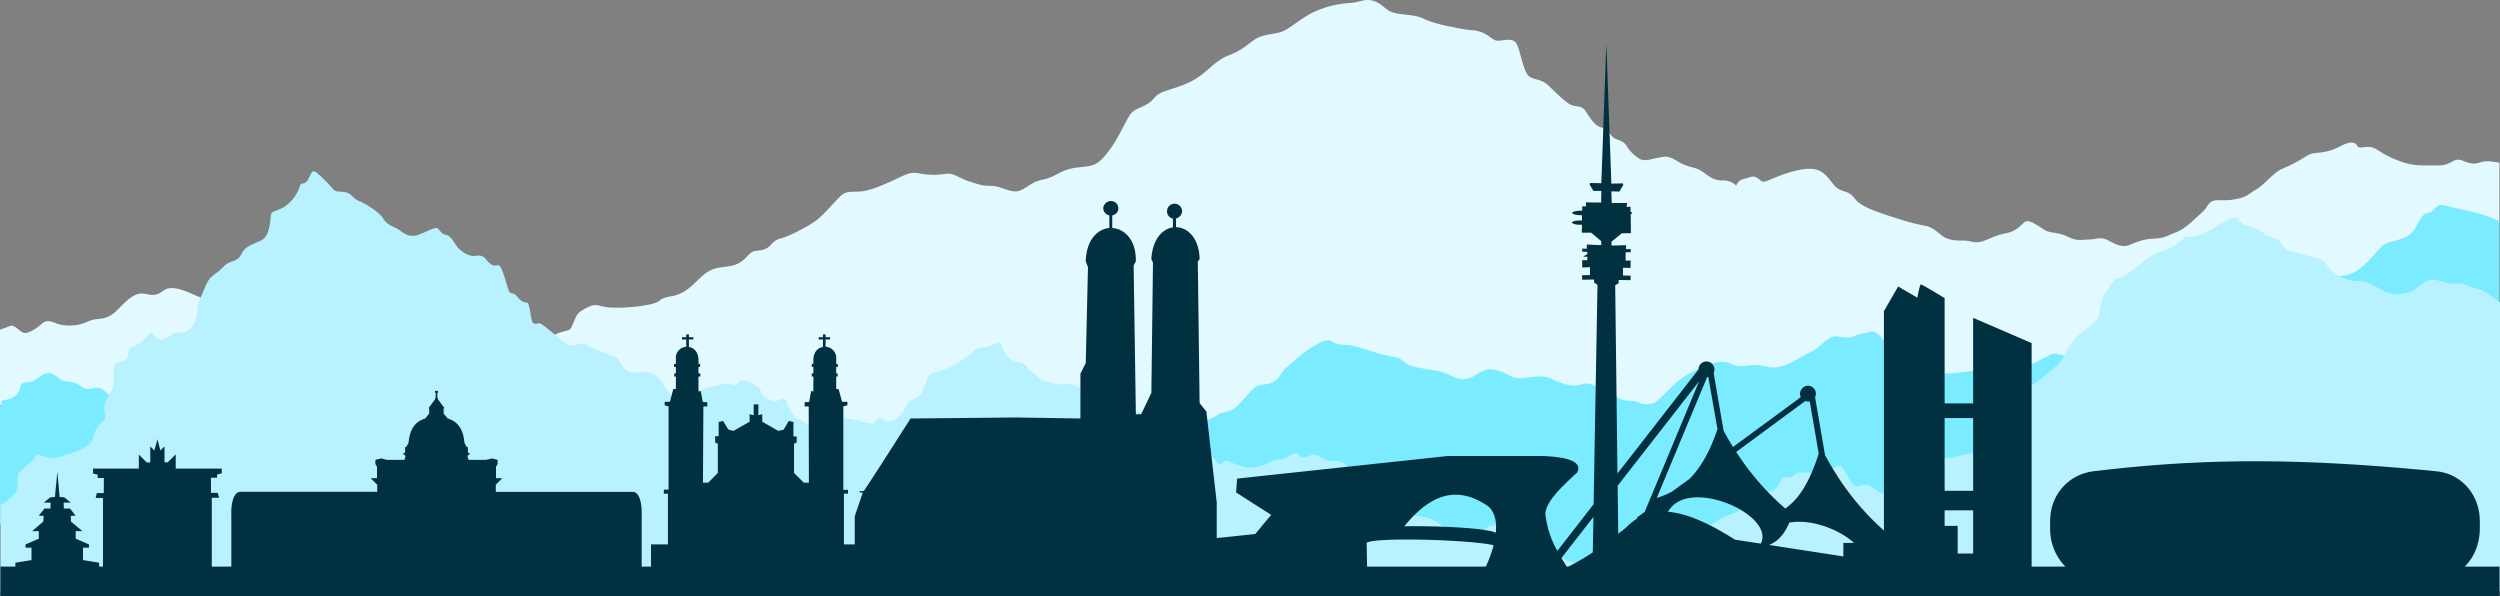 <svg xmlns="http://www.w3.org/2000/svg" width="1920" height="457.848" viewBox="0 0 1920 457.848">
  <rect x="0" y="0" width="1920" height="457.848" fill="#808080" stroke="none"/>
  <defs>
    <style>
      .cls-1 {
        fill: #e1f9ff;
      }

      .cls-1, .cls-2, .cls-3 {
        fill-rule: evenodd;
      }

      .cls-2 {
        fill: #7becff;
      }

      .cls-3 {
        fill: #b8f2ff;
      }

      .cls-4 {
        fill: #013040;
      }
    </style>
  </defs>
  <g id="mb_skyline_website" transform="translate(0.011 -14.985)">
    <g id="Layer_1" transform="translate(-0.011 1.985)">
      <path id="Pfad_893" data-name="Pfad 893" class="cls-1" d="M-.006,253.224c2.816-1,5.811-2.106,7.436-2.829,3.626-1.611,7.055,3.928,10.681,5.137S29.1,251.4,32.32,248.477s6.45-1.914,11.285,0,13.4,2.019,19.246.2,5.745-3.127,13.505-3.832,11.692-4.633,15.519-8.565S101.952,226.1,107.395,225.5s7.256,1.914,12.6.6,5.846-5.645,14.009-4.734,20.459,7.86,30.938,11.889,237.818,40.511,248.3,33.657,10.076-9.673,17.937-11.889,6.249-1.007,8.868-6.45,1.813-7.659,9.875-11.889,8.465-1.813,15.922-.806,23.38.2,33.657-2.216,4.637-4.23,16.527-6.249,18.339-11.688,24.79-16.728,10.882-5.036,17.735-6.048,10.278-2.417,15.519-8.062,6.652-3.022,12.7-5.04,5.645-6.652,12.9-8.465,21.768-9.875,26.8-13.505,12.9-12.695,18.339-18.34,10.479-3.223,18.138-4.436,18.944-6.249,27.207-10.278,11.083-4.436,16.728-3.223a55.305,55.305,0,0,0,19.145.2c6.45-1.007,11.083,3.626,18.339,5.846s9.673,3.424,16.728,3.424,13.1,4.436,19.145,4.235,10.882-7.055,19.75-8.868,10.882-4.432,16.929-6.853,9.271-2.422,17.332-3.429,11.285-4.033,17.735-12.493,12.5-22.167,15.721-27.006,7.86-5.04,13.707-8.666,4.637-6.652,13.3-9.673,16.124-4.633,24.79-10.278S933.816,46.23,943.892,42.4s14.1-8.263,19.75-12.091,13.3-3.832,19.75-5.645,15.721-10.882,25.8-15.519A75.871,75.871,0,0,1,1036.6,2.3c8.465-.6,12.095-4.033,19.347-1.209s8.062,7.458,16.124,9.069,14.508,1.007,21.361,4.23,15.318,5.04,21.563,6.249,7.458,1.813,16.325,2.619,12.7,5.443,16.526,7.458,13.5-3.026,16.728,2.619,5.439,23.174,10.479,25.8,8.868,1.41,14.915,7.256,12.9,12.7,16.929,14.311,7.86-.2,11.285,5.237,6.853,10.681,11.486,11.889,7.86,6.853,10.076,8.263,6.853,1.813,9.472,5.846a28.766,28.766,0,0,0,9.069,9.472c4.637,3.223,9.673.6,14.714-.2s7.256-2.417,15.721,2.82,13.1,3.63,19.145,8.062,9.27,6.652,15.519,6.45a13.842,13.842,0,0,1,10.076,4.029s.806-4.029,6.047-5.242,6.45-3.026,10.479-.4,2.619,4.033,10.479.6,24.186-9.673,33.859-7.458,12.494,12.7,18.138,15.318,7.86,1.611,12.292,7.458,16.728,9.875,26.6,13.1,18.339,5.846,27.207,7.458,11.083,8.666,19.145,10.479,9.271-.2,16.929,1.813,14.512-4.432,24.588-6.249,12.292-6.45,15.922-9.069,12.5,5.04,16.325,6.853,9.875,1.209,16.728,4.633,10.076,2.216,16.929,2.014,7.659-2.82,16.124,1.813,11.486,3.429,15.117,2.014,9.875-4.235,17.735-4.436,11.688-2.82,18.339-5.443,15.318-11.894,19.145-15.117,4.234-8.465,10.278-8.868,8.263.6,16.527-1.209,8.666-4.029,14.512-7.256,13.3-13.1,20.152-15.922a109.226,109.226,0,0,0,16.124-8.263c5.443-3.223,5.443-3.424,12.3-4.029s12.095-2.825,17.131-5.443,9.875-3.424,11.688.2,8.062-1.813,15.318,3.022a80.6,80.6,0,0,0,21.16,10.076c7.05,2.216,13.3,2.014,20.963,2.014s9.472.4,15.721-3.022,7.659.4,14.311,1.41,7.055-2.422,15.52-1.41c2.1.25,4.23.587,6.24.955v46.269c-59.6,21.041-301.288,106.144-350.671,120.253-56.433,16.124-617.518,49.983-686.042,47.565s-339.39,1.611-344.229,1.611c-4.493,0-471.87-25.718-538.6-29.388V253.2Z" transform="translate(0.011 13.015)"/>
      <path id="Pfad_894" data-name="Pfad 894" class="cls-2" d="M0,515.265c.652-.035,1.353-5.061,2.1-5.083,7.458-.2,12.695-5.036,13.3-9.069s1.813-4.436,7.256-4.839,9.472-7.256,15.117-6.853,6.853,5.645,12.493,6.249,6.853.4,12.5,4.234,8.666-.4,14.109,1.209,4.839,6.249,14.109,8.465S44.3,605.912.123,605.106H0V515.265Zm1919.545-142.31v68.918l-11.276,1.4S1504.983,592,1454.6,604.5s-171.712,46.76-210.812,51.594S905.6,618.2,885.451,543.642c0,0,10.68-2.82,17.534-4.436s5.645-4.633,6.853-8.465,2.417-2.619,10.68-3.832a32.156,32.156,0,0,0,15.117-5.846c3.022-2.014,5.846-.6,11.486-4.033s13.908-15.721,18.541-17.735,7.256-.2,12.695-3.424,4.436-6.652,11.083-12.091,8.868-8.465,16.728-13.3,13.1-8.062,16.929-5.237,8.868,2.014,14.915,3.022,17.937,5.645,26.6,7.458,10.076,1.611,13.505,4.839,7.458,4.033,16.526,5.645,11.083,1.007,19.347,5.04,11.889,3.022,16.124,1.41,9.472-8.062,18.742-5.645,11.688,6.652,19.145,6.249,16.325-2.824,22.776.2,11.486,5.04,17.332,5.443,7.86-2.417,12.9-1.209,9.472,5.846,14.512,6.853,5.846,4.029,11.083,5.443,7.055-.2,11.486,1.813,10.479,2.216,14.311-.806,14.714-15.318,21.97-19.548,19.951-10.479,27.409-10.681,7.659,3.022,14.311,3.223,10.076-1.41,16.527-.4,7.659,2.216,14.714.806,17.332-8.465,23.783-11.486,8.062-6.853,13.1-9.875,6.45-1.612,12.9-1.007,8.465-2.417,13.505-3.022,7.659-3.223,11.889.6,3.429,5.443,10.076,7.458,15.922,8.666,24.79,13.706,9.875,8.868,18.339,8.868,16.124-2.417,26-2.014,12.292,2.619,18.34,2.014,13.1-3.626,18.742-6.249,14.915-7.659,17.131-8.666,9.875,1.813,16.929,2.619,181.385-60.668,186.627-61.876,14.512.806,23.178-1.41,15.721-10.076,22.574-17.735,6.652-6.45,14.512-8.666,11.889-3.832,15.721-10.681,4.839-9.875,9.673-10.681,5.237-7.458,11.688-5.846,13.706,3.223,21.563,5.04c6.14,1.419,15.213,4.221,21.155,7.484Z" transform="translate(0 -189.862)"/>
      <path id="Pfad_895" data-name="Pfad 895" class="cls-3" d="M1,652.58V586.566a57.364,57.364,0,0,0,8.158-5.9c3.805-3.613,4.839-5.837,5.032-11.674s-1.226-5.837,4.418-10.672,7.672-6.258,9.284-9.288,3.035-.385,8.675.806c5.645,1.226,10.965-.1,23.572-5.032s11.675-10.094,13.286-14.315,4.839-6.643,7.256-9.481c2.417-2.807-2.549-7.773,1.839-15.7s5.417-9.673,5.417-14.127-.39-12.476,2.417-13.7c2.838-1.2,5.868-1.388,7.869-4.033,2.032-2.61-.613-6.03,3.836-8.254,4.418-2.225,6.836-3.03,11.092-7.641,4.226-4.642,3.613-4.642,6.223-1.033,2.645,3.643,6.258,3.84,10.483.613,4.256-3.223,5.64-3.03,10.286-3.223s8.057-3.223,10.089-7.869c2-4.611,1.677-12.8,3.613-17.122,1.966-4.322,2.838-7.063,5.255-12.091s3.227-5.224,8.452-9.257c5.255-4.029,5.837-6.674,11.478-8.285s6.258-4.839,8.29-7.839c2-3.03,5.224-4.449,10.864-6.866s7.449-4.033,9.288-11.9c1.8-7.839-.42-10.256,3.805-11.867,4.256-1.611,8.062-2.645,12.9-7.869a29.3,29.3,0,0,0,6.871-12.091c.806-2.422,4.029,0,6.45-5.032,2.417-5.062,3.03-7.484,7.059-4.033a151.2,151.2,0,0,1,12.095,12.288c2.321,2.61,7.545.9,11.478,2.934,3.937,2,3.42,4,8.579,6.126,5.128,2.128,15.187,8.386,18.024,13.093,2.807,4.738,6.967,6.061,10.58,7.869,3.643,1.8,6.542,5.737,12.511,5.64,5.934-.1,16.509-7.642,18.83-5.737s2.807,4.318,6.643,5.027,5.548,5.645,8.579,9.288c3.03,3.613,8.964,7.641,14.188,6.739,5.255-.9,6.45,1.322,9.1,4.226,2.61,2.934,4.835,3.836,7.738,2.934,2.934-.9,6.77,15.121,8.158,19.058,1.419,3.932,3.643,1.384,6.253,4.611s5.163,5.255,7.676,5.062c2.514-.228,2.807,10.865,4.322,14.512,1.515,3.608,4.221.578,6.547,1.708,2.321,1.095,11,8.771,15.83,12.48,4.839,3.74,5.645,4.642,9.77,4.125,4.129-.482,6.03-2.514,9.87-.193s11.8,5.448,17.026,7.449c5.255,2.032,6.446,1.936,8.574,5.964s5.452,7.966,10.676,7.869c5.255-.127,9.577-2.225,15.931,1.8s6.963,9.354,10.286,13.093,5.123,6.871,9.253,5.934c4.129-.9,15.638-8.741,24.378-10.352,8.771-1.612,10-2.838,14.315-1.739,4.357,1.125,4.742.613,6.45-1.616,1.712-2.19,5.032-1.48,9.673.937s6.547,4.029,7.677,7.641c1.095,3.643,8.544,7.352,11.771,5.934,3.223-1.384,5.062-3.709,7.155.42,2.128,4.125,4.454,11.092,8.259,13.286,3.836,2.224,5.448,1.322,7.768,4.545s3.131,4.642,8.255,3.74c5.163-.9,11.092-6.963,15.642-8.478,4.515-1.52,15.8,1.8,21.957,3.127s5.548-.385,8.355-2.711c2.838-2.321,4.256,1.292,7.965,1.712,3.74.385,6.674-1.712,9.9-5.032,3.227-3.354,3.324-8.578,8.158-11.285,4.839-2.741,5.741-2.325,7.545-5.548s3.643-10.479,5.934-13.413c2.321-2.934,6.577-2.225,11.9-4.55,5.356-2.286,14.416-7.545,18.348-10.865s5.837-6.161,9.774-6.065c3.932.131,6.739-1.191,11-2.8,4.221-1.611,4.515.193,5.64,3.932,1.1,3.709,6.739,10.286,11.578,10.159,4.839-.1,5.837,3.223,8.868,6.061,3.03,2.807,8.482,8.254,13.606,9.06s5.837,2.614,11.193,1.936c5.321-.709,8.771,0,12.38,1.9,3.643,1.9,5.163,4.318,11.289,5.123,6.157.81,9.06,4.453,11.609,6.774,2.514,2.321,6.836,5.544,10.672,4.221s6.258,2.325,10.383,2.807c4.129.517,9.45.42,11.578,2.128s9.284,16.027,13.895,18.156c4.646,2.1,7.58,2.194,12.708,3.416,5.128,1.2,12.283,2.711,14.411,3.841,2.128,1.095,8.868,10.961,11.578,12.577,2.741,1.612,3.03-3.613,7.966-1.616,4.931,2.032,9.187,3.84,13.8,4.454,4.642.578,10.8-.613,15.541-2.838,4.708-2.229,4.125-2.614,9.77-3.227s6.836-3.709,10.672-4.515,3.937,2.9,6.967,3.1c3,.228,5.128-2.706,9.45-2,4.353.709,6.866,4.545,11.9,4.642s6.35-.806,10.575,2.417,8.158,12.9,10.383,15.607,6.643,4.13,10.676,6.45,4.449,6.258,7.576,7.869,10.676,3.709,17.416,6.547c6.77,2.8,6.866,3.03,12.218,3.74a29.139,29.139,0,0,1,15.318,6.126c5.128,4.033,8.964,4.033,13.382,5.351,4.449,1.292,9.866,4.418,13,4.033,3.127-.42,9.577-9.77,14.928-8.868,5.32.9,6.932,5.128,10.575,7.16,3.613,2,13.9,7.028,16.417,10.865s5.64,6.258,9.673,6.774c4.029.482,8.771-2.032,13.413-.131,3.481,1.45,9.1,3.643,14.157,5.351,1.677.582,3.319,1.1,4.773,1.52,5.868,1.708,11.609-1.226,17.639-.42,6.061.806,9.284,3.223,14.026,3.74s8.447,0,16.317-2.61,13.509-4.646,15.025-8.158c1.484-3.547,2-2.518,6.643-5.067,4.129-2.255,7.869-6.542,10.448-10.186.355-.455.644-.871.937-1.292,2.61-3.836,2.417-4.743,6.739-5.128a21.924,21.924,0,0,0,11.609-3.932,68.868,68.868,0,0,1,12.9-6.739c6.03-2.549,7.16-2.741,10.479-6.161s5.837-9.673,10.159-10.094c4.353-.385,10-.806,12.993-2.61,3.035-1.8,5.969-8.158,6.774-9.481.806-1.292,4.642.42,6.547-.385s3.608-3.643,6.547-3.42a82.9,82.9,0,0,0,16.412-.9c4.966-1.033,12.511-4.033,14.026-4.449,1.515-.39,4.738,5.64,7.063,9.384,2.286,3.7,2.61,7.028,7.738,6.223,5.159-.806,5.544-2.422,12.091,2.225s8.771,4.125,13.124,3.223c4.322-.9,6.643.42,8.255-2.8s1.419-4.743,4.839-6.065c3.42-1.287,9.253-1.611,11.994-4.029,2.711-2.422,5.417-11.9,10.773-13.286,5.351-1.419,6.963.482,13.413-1.515,6.45-2.032,9.257-2.032,18.221-3.937s9.77-2.61,13.8-6.963c4.033-4.322,4.353-2.711,7.869-6.643,3.547-3.932,4.353-4.546,2.614-9.967-1.712-5.448.512-5.737,2.027-10.186,1.52-4.418,0-8.259,3.42-10.869,3.42-2.645,10.8-6.258,17.446-11.512a164.216,164.216,0,0,0,13.7-11.771c3.516-3.451,6.739-11.705,9.354-15.414,2.645-3.74,7.256-7.961,12.09-11.412,4.839-3.42,8.482-6.547,9.384-9.87s.806-11.767,4.935-17.538c4.125-5.741,4.834-8.452,7.352-10.159s3.74-.9,7.672-3.127,13.8-10.9,19.96-14.8c6.131-3.937,11.289-4.55,15.607-6.678,4.322-2.093,9.257-7.449,10.869-8.062,1.611-.578,6.674-.1,11.285-1.515,4.646-1.384,11.705-6.319,17.446-9.542s9.673-4.839,11.285-3.547c1.616,1.322,2.229,4.029,5.741,5.255,3.547,1.191,5.969,2.1,9.481,3.42s5.224,4.318,9.06,5.448c3.84,1.095,6.547,1.9,7.965,3.709,1.419,1.839,3.644,6.354,7.869,7.479,4.226,1.1,21.252,5.321,24.8,6.932,3.512,1.616,3.9,7.869,14,12.612,10.059,4.738,13.317,3.03,18.541,4.029s11.381,5.837,17.218,8.255c5.868,2.422,10.707,1,15.638.293,4.935-.679,11.578-8.158,16.61-9.678,5.062-1.48,13.833,2.645,18.861,2.741s4.839-1.222,10.965,1.419c6.161,2.614,9.673,1.9,14.416,5.645,2.225,1.708,6.446,4.58,10.383,7.16V652.58" transform="translate(-0.557 -185.582)"/>
      <path id="Pfad_897" data-name="Pfad 897" class="cls-4" d="M1234.084,108.01,1230.318,214.4l-8.749-.145-.175,1.388,2.842,4.694h6.083l-.145,8.925-11.736-.145s.048,2.592.145,2.956-2.956,0-2.956,0v3.446h-.959c-3.692,0-6.722.784-6.722,1.708s3.03,1.739,6.722,1.739h.784v4.055h-1.244c-3.617,0-6.4.639-6.4,1.563s2.785,1.738,6.4,1.738h1.244l-.145,6.083h7.186l7.681,6.433s.048,2.592.145,2.956-11.1-.32-11.1-.32l-.175,3.306-3.416-.175v2.347l3.911.175v1.708a30.158,30.158,0,0,0-3.131,2.028h3.131v2.667h-3.911v5.653l5.938-.32v6.082l-6.113.175.175,3.451,9.069-.175.145,2.347,2.522,1.738-2.987,168.48-27.842,35.843a74.3,74.3,0,0,1-9.244-28.481c.758-10.019,12.936-21,24.571-31.9,3.446-7.217-4.4-11.666-27.063-12.515h-72.29L950.579,441.27,949.8,451.9l26.918,17.21-12.2,14.718-29.585,3.131V459.578l-7.965-69.8-5.189-6.547L920.39,274.493l1.388-1.738c-.267-16.111-9.187-24.422-18.138-24.571v-6.722a6.017,6.017,0,0,0,4.694-5.794,5.8,5.8,0,1,0-7.037,5.969v6.722c-8.167,1.147-15.747,9.143-16.57,24.4l1.244,2.667-1.244,99.991-7.821,16.43H872.82l-1.708-114.215,1.708-3.306c.32-16.277-8.723-24.956-18.138-25.495v-9.708a5.53,5.53,0,0,0-.175-10.956c-3.271-.539-6.722,2.255-6.722,5.478a5.8,5.8,0,0,0,4.694,5.478v9.708c-9.016.731-17.674,9.043-18.138,25.495l1.708,4.55-1.708,73.678-4.086,8.141V395.11l-49.111-.784-81.359.784L677.1,430.633,663.943,450.8h-.609c-1.638,0-2.986.293-2.986.639,0,.32,1.27.613,2.811.639l-.144.289L656.9,470.215V491.8h-8.285V452.861h3.131v-2.987h-3.591v-64l3.131-.924v-2.667H647.2l-2.636-9.708-1.883-.145v-9.533h1.1v-2.347h-1.1v-5.014h1.244v-2.347h-1.244v-3.911a8.512,8.512,0,0,0-8.141-9.244v-5.618h3.446v-1.738h-3.446V330.5h-2.028v2.172h-3.306v1.738h3.306v5.794c-3.617.53-6.871,3.324-7.361,9.069v3.911H623.91v2.347h1.244v5.014H623.91v2.347h1.244v11.416a6.507,6.507,0,0,1-1.708-.32l-1.563,8.46-3.446.144v3.271h3.131l.144,58.526H617.8l-7.506-7.506V414.343l2.028-.609v-4.87h-2.492v-11.1l-3.591-.784-3.91,6.722-4.086.924-12.34-7.041v-5.763l-2.987.784v-8.316h-3.591v8.316l-3.131-.784v5.763l-12.371,7.041-4.055-1.068-3.91-6.577-3.446.784V408.72h-2.667v5.014l2.027.609v22.543l-7.331,7.506h-4.086l.32-58.526h2.987v-3.271l-3.446-.144-1.563-8.46a6.826,6.826,0,0,1-1.738.32V362.893h1.419v-2.347h-1.419v-5.014h1.279v-2.347h-1.279v-3.911c-.49-5.745-3.709-8.535-7.331-9.069v-5.794H533v-1.738h-3.416V330.5h-2.058v2.172h-3.271v1.738h3.271v5.618a8.469,8.469,0,0,0-7.965,9.244v3.911h-1.419v2.347h1.419v5.014h-1.244v2.347h1.244v9.533l-2.027.145-2.522,9.708h-4.055v2.667l2.987.924v63.86h-3.622v3.131h3.131V491.8h-12.98v17.065h-7.186V469.751c.39-10.269-2.076-18.186-6.722-18.313H381.244v-5.478l5.014-5.014h-4.839V432.2l1.244-2.2v-3.131l-4.375-1.1-4.55,1.1H360.294l-.784-2.956,2.028-2.058-1.708-.464v-4.23l-.959-.289-1.708-3.131c-.758-9.17-4.23-16.115-12.835-18.633l-3.131-3.766V387.28l.639-.145-4.87-6.577-.609-2.027v-2.987l.464-.32v-1.244l-.959-.145H335.4l-.784.145v1.244l.464.32v2.987l-.609,2.027-4.87,6.577.495.145v4.055L327.11,395.1c-8.6,2.518-12.077,9.463-12.835,18.633l-1.708,3.131-.959.289v4.23l-1.708.464,2.027,2.058-.784,2.956H297.7l-4.55-1.1-4.375,1.1v3.131l1.244,2.2v8.749H285.18l5.014,5.014v5.478H184.874c-4.642.127-7.112,8.04-6.722,18.313v39.114H163.145V455.988h5.618l-1.1-3.766H162.5V440.63H167.2v-2.492l3.591-.928v-3.622H135.438V422.637l-6.113,6.113h-2.492v-12.2l-3.131,3.131-2.2-8v-.609l-.145.32-.145-.495v.959l-2.2,7.821-3.131-3.131v12.34H113.21l-6.083-6.082v10.777h-35.2v3.766l3.591.928v2.522H80.21v11.561H74.876l-.928,3.766h5.618v52.733H76.61v-2.987l-12.371-2.027v-9.533h4.55V491.8L58.621,487.42v-5.794h5.159L55,474.266l-.145-4.375,3.766-.145-4.405-5.478H49.521l-.145-4.55h5.478l-5.014-4.055-3.591-.32-1.708-19.237-1.883,19.237-3.591.32-5.014,4.055h5.3l-.145,4.55h-4.55l-4.375,5.478,3.766.145-.32,4.375-8.6,7.361h5.159v5.794L20.12,491.8v2.522h4.55v9.533L12.3,505.878v2.987H.87v22.688H1920.156V508.865h-26.774c7.142-7.068,11.591-17.5,11.591-29.265v-5.478c0-21.365-14.963-36.692-33.32-38.474-106.148-10.422-180.247-10.076-263.313,0-18.335,2.2-33.351,17.109-33.351,38.474V479.6a41.211,41.211,0,0,0,11.736,29.265h-25.959V337.223l-44.912-19.412v65.712h-21.9V302.659s-17.429-10.733-18.313-10.488c-.849.219-2.636,10.168-2.636,10.168l-14.718-8.6-10.952,18.918V481.163c-20.415-18.261-33.833-37.06-45.231-57.891l-7.646-44.592a6.095,6.095,0,0,0-5.474-8.749,6.357,6.357,0,0,0-6.113,6.083,5.88,5.88,0,0,0,.639,2.667l-52.093,38.334c-2.549-4.1-4.9-8.259-7.217-12.515l-7.646-44.447a6.14,6.14,0,0,0,.609-2.636,6.1,6.1,0,1,0-12.2,0l-62.266,79.94-1.739-144.579,2.667-1.563V288.72l9.069.145.175-3.416-5.938-.175v-5.938l5.763.144.175-5.618h-3.911v-6.4h3.911v-2.522l-3.591.175v-3.131s-11.372.512-11.272.144.145-2.811.145-2.811l7.821-6.433,7.042-.145-.145-14.543c.683-.267,1.1-.613,1.1-.959s-.512-.657-1.279-.928V232.4s-3.052.368-2.956,0,.32-2.811.32-2.811h-11.736l-.32-8.925,6.083.144,2.986-4.839-.145-1.419-8.924.175-3.766-106.394v8.285l-.145-8.6Zm78.057,255.172a.655.655,0,0,0,.32,0l7.041,40.073c-5.618,16.767-12.66,29.432-21.584,38.334l-13.444,9.708a63.2,63.2,0,0,1-11.591,4.839l38.65-92.775a5.531,5.531,0,0,0,.609-.175h0Zm-6.722,3.306-41.781,100.276-6.082,4.55.32.609a39.879,39.879,0,0,0-8.316,6.753c-2.172,1.76-4.182,3.372-6.258,4.983l-.464-36.911,62.586-80.255Zm81.534,15.182a6.105,6.105,0,0,0,3.416.289l6.9,40.217c-6.8,20.735-14.206,33.907-25.67,42.1a202.124,202.124,0,0,1-37.695-43.489l53.052-39.114Zm107,13.124h21.9v55.864h-21.9ZM1118.77,453.64c8.386.07,16.378,3.35,24.251,8.6,5.526,4.4,7.068,11.977,6.258,20.625-7.655-3.643-42.757-5.378-70.262-4.983,14.157-17.529,27.338-24.378,39.753-24.251h0Zm185.261,2.028c24.615-.193,56.84,19.482,48.792,35.523l-19.846-2.987c-18.633-11.837-36.062-20.17-51.489-21.44,4.375-7.773,12.787-11.026,22.543-11.1h0Zm189.92,9.993h21.9v33.176h-11.88V477.572h-10.028V465.661Zm-269.715,5.014-.495,27.238a170.133,170.133,0,0,1-18.773,10.952h-1.244c-1.344-2.128-2.711-4.331-4.055-6.577l24.571-31.612Zm157.7,3.766c14.862-.127,32.536,7.063,42.389,16.251h-8.141v10.343l-56.932-8.78c6.012-2.711,10.926-6.866,15.471-17.21a41.04,41.04,0,0,1,7.217-.609h0ZM1082.464,488.06c24.181.044,54.541,1.879,65.1,4.375a93.654,93.654,0,0,1-5.969,16.43h-91.207l-.32-18.313c2.667-1.782,16.159-2.54,32.392-2.492Zm0,0" transform="translate(-0.484 -60.705)"/>
    </g>
  </g>
</svg>
